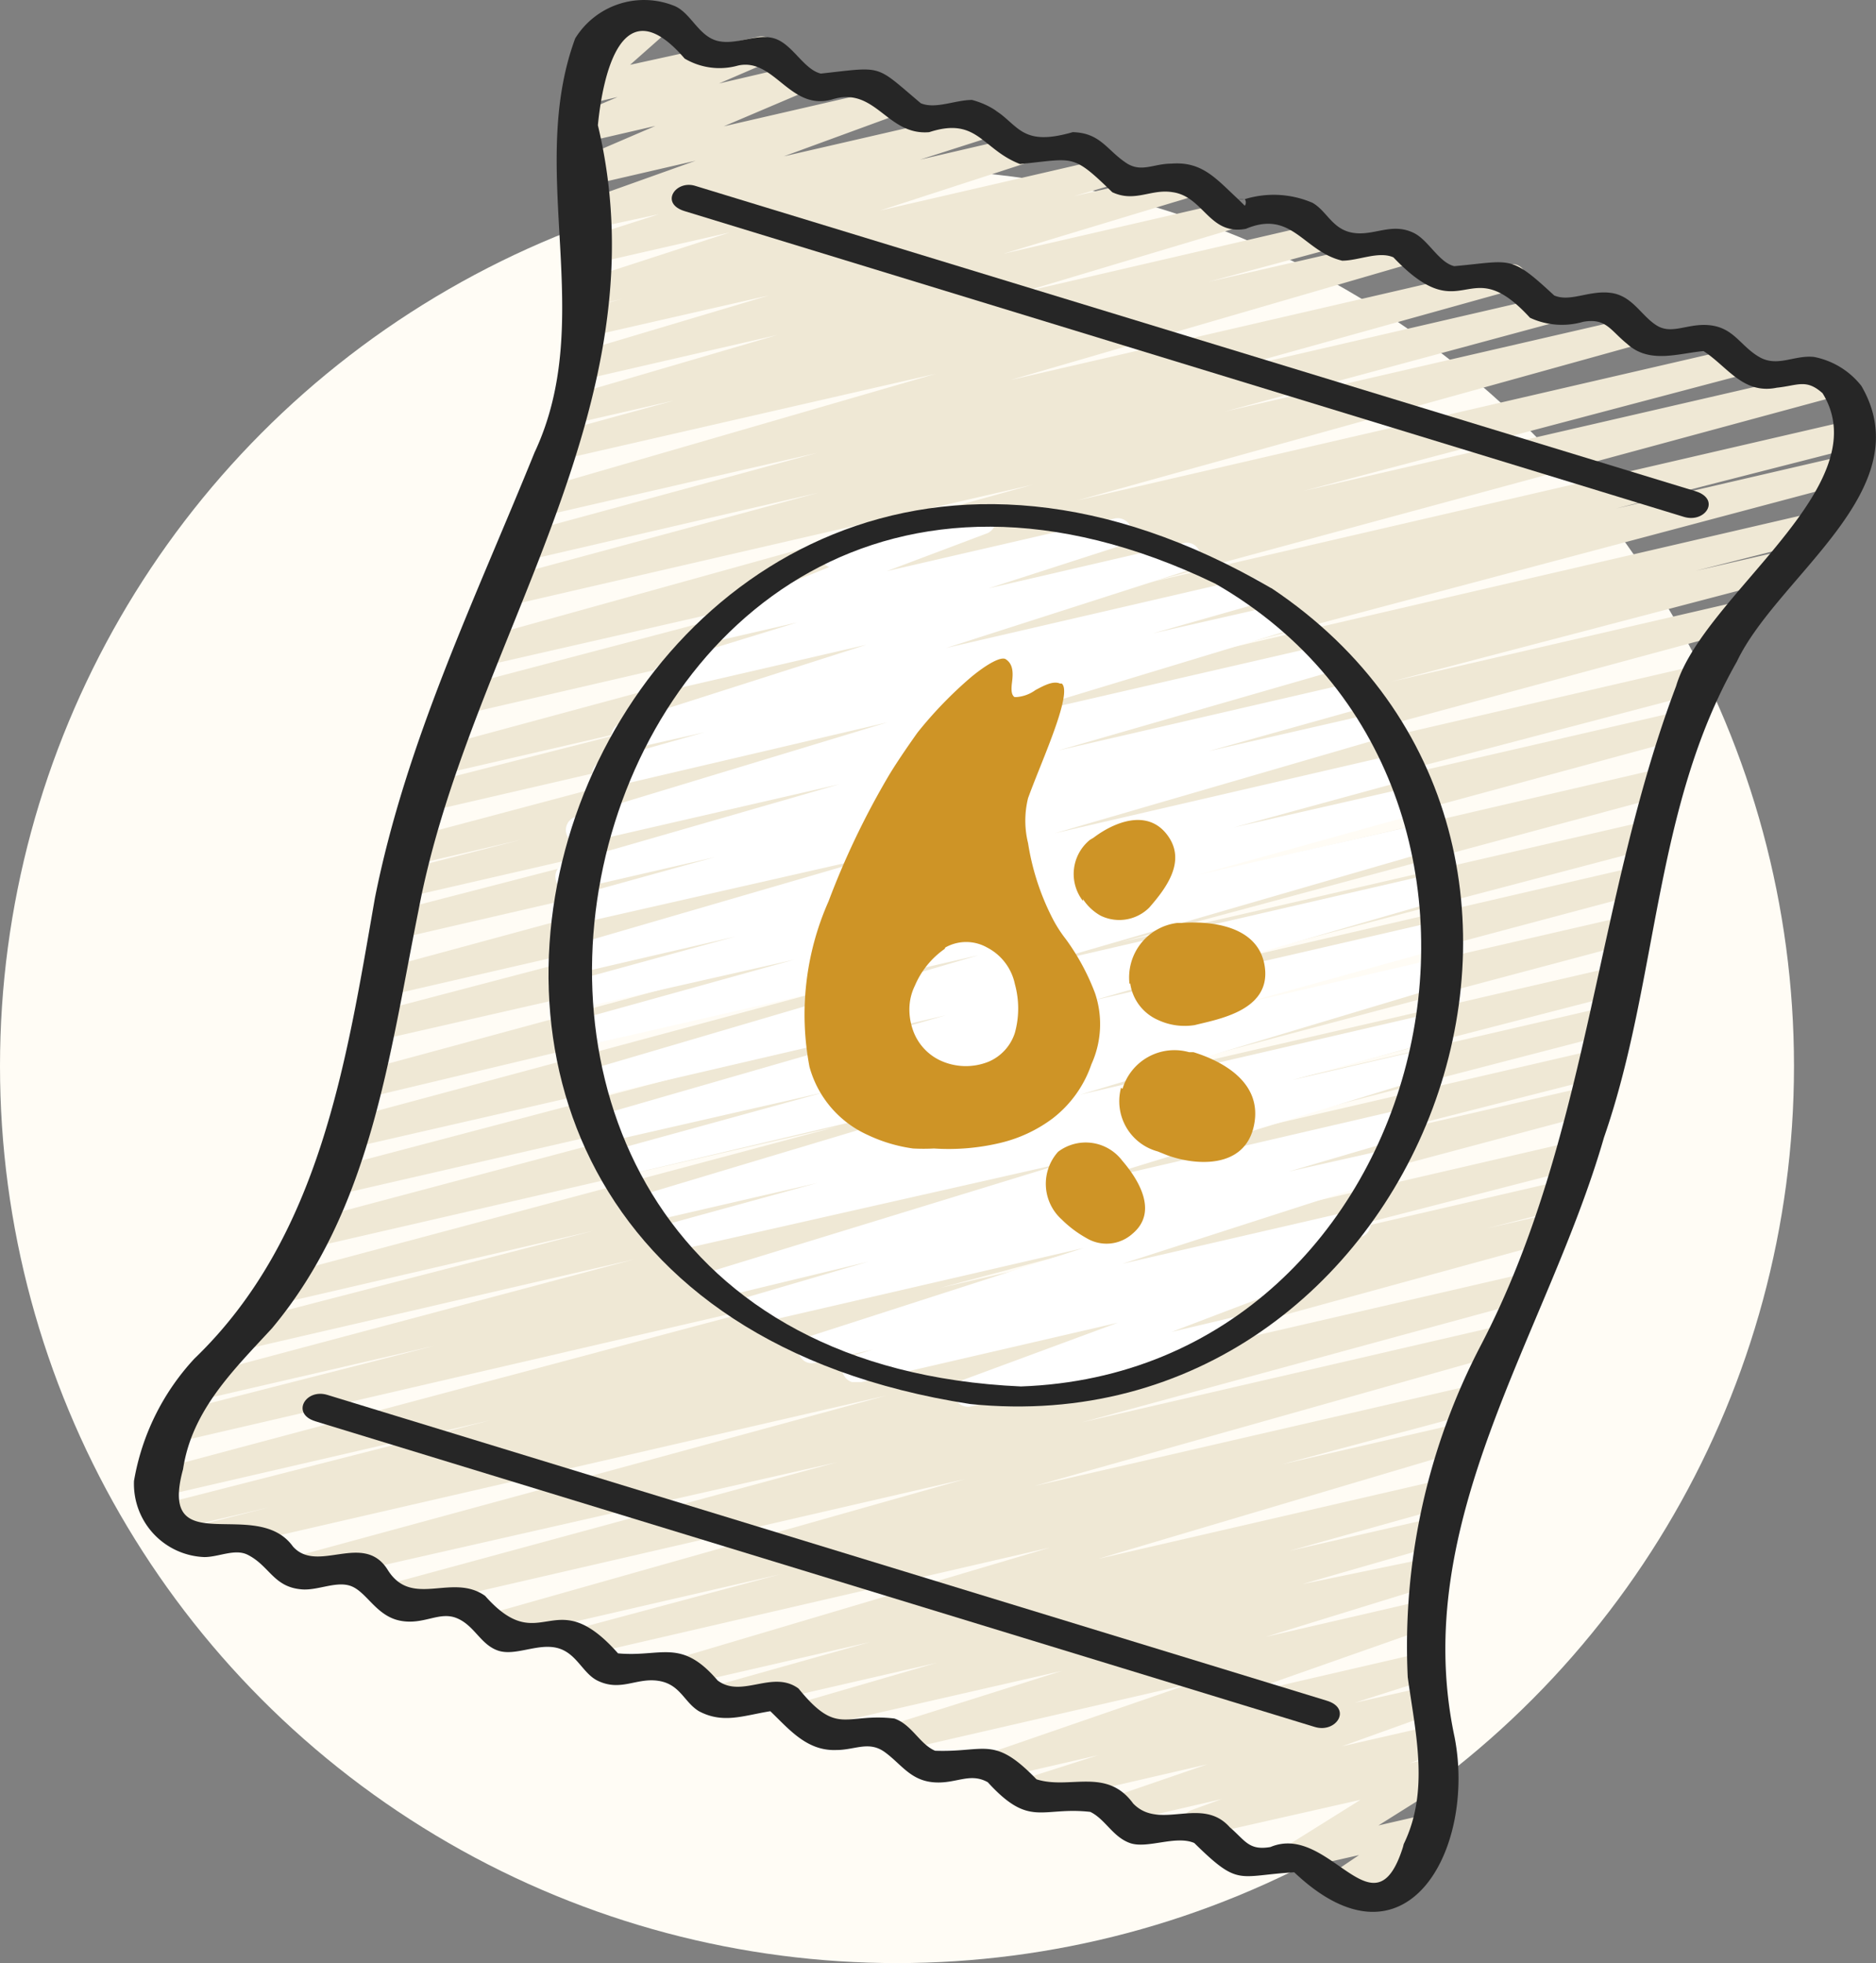 <svg xmlns="http://www.w3.org/2000/svg" viewBox="0 0 51.24 53.62"><rect x="0" y="0" width="51.24" height="53.62" fill="#808080" stroke="none"/><g id="Layer_2" data-name="Layer 2"><g id="Layer_1-2" data-name="Layer 1"><circle id="Ellipse_141" data-name="Ellipse 141" cx="24.5" cy="29.12" r="24.5" style="fill:#fffcf5"/><path id="Path_11492" data-name="Path 11492" d="M5.19,42.45a.38.38,0,0,1,0-.73l2.17-.55-2.77.65a.39.39,0,0,1-.45-.29.38.38,0,0,1,.27-.44l9-2.3-9,2.08A.37.37,0,0,1,4,40.58a.39.39,0,0,1,.26-.43l18-4.8L5,39.35a.38.38,0,0,1-.52-.14h0a.37.37,0,0,1,0-.21.38.38,0,0,1,.26-.42l7.12-1.82-6.4,1.48a.37.37,0,0,1-.5-.19s0,0,0,0a.39.39,0,0,1,.26-.43L17.31,34.4,6.63,36.87a.4.4,0,0,1-.43-.31.37.37,0,0,1,.26-.42l9.74-2.52-8.63,2a.37.37,0,0,1-.18-.72h0l15.44-4.12L8.49,34.08a.38.38,0,0,1-.44-.29h0a.36.36,0,0,1,.26-.43l14.37-3.82L9.14,32.65a.38.38,0,0,1-.44-.29h0a.38.38,0,0,1,.3-.43l12.78-3.37L9.6,31.35A.39.39,0,0,1,9.16,31v0h0a.39.39,0,0,1,.25-.42l14.87-4L9.94,30a.38.38,0,0,1-.44-.29h0a.36.36,0,0,1,.26-.43l17-4.61L10.22,28.44a.39.39,0,0,1-.47-.26.38.38,0,0,1,.25-.47h0l11.89-3.12-11.5,2.65a.37.37,0,0,1-.43-.3h0a.36.36,0,0,1,.25-.42L28.37,21.6,10.74,25.67a.37.37,0,0,1-.41-.34.36.36,0,0,1,.23-.39l10.79-2.79L11,24.53a.38.38,0,0,1-.44-.3.37.37,0,0,1,.26-.42l3.4-.87-3,.7a.38.38,0,0,1-.44-.29h0a.36.36,0,0,1,.26-.43l17.29-4.6-16.7,3.86a.39.39,0,0,1-.45-.29.37.37,0,0,1,.26-.44h0l6.63-1.69-6.15,1.42a.38.38,0,0,1-.44-.29h0a.36.36,0,0,1,.26-.43l18.79-5.08-18,4.16a.38.38,0,0,1-.44-.3.39.39,0,0,1,.26-.43l12-3.16L13,18.24a.37.37,0,0,1-.45-.27h0a.36.36,0,0,1,.25-.45h0L28.2,13.24,13.64,16.6a.38.38,0,0,1-.45-.28.38.38,0,0,1,.27-.46l8.89-2.4-8.16,1.89a.38.38,0,0,1-.44-.29.36.36,0,0,1,.26-.43l8.31-2.26-7.57,1.74a.38.38,0,0,1-.44-.29h0a.36.36,0,0,1,.25-.42l11-3.19L15.34,12.55a.37.37,0,0,1-.43-.3h0a.36.36,0,0,1,.25-.42l3.25-.89-2.79.64a.38.38,0,0,1-.23-.72h0l5.84-1.71-5.39,1.24a.36.36,0,0,1-.46-.25h0a.38.38,0,0,1,.26-.47L21,8.07,16,9.21a.37.37,0,0,1-.45-.27h0a.36.36,0,0,1,.25-.45h0L17,8.16l-.87.21a.4.4,0,0,1-.43-.31.38.38,0,0,1,.23-.41l4-1.3-3.77.86a.38.38,0,0,1-.46-.27A.38.38,0,0,1,16,6.49h0l2-.64-2,.43A.38.38,0,0,1,15.53,6h0a.36.36,0,0,1,.25-.46h0L19,4.39l-3.07.71a.39.39,0,0,1-.45-.29.37.37,0,0,1,.21-.42l2.21-.95-2.12.49a.38.38,0,0,1-.23-.72l1.32-.56-.86.2a.38.38,0,0,1-.34-.65l1.13-1-.27.06A.39.39,0,0,1,16,1.12V1a.38.38,0,0,1,.25-.46h0L18,.14a.37.37,0,0,1,.45.27h0a.37.37,0,0,1-.11.36l-1.13,1L20.73,1a.39.39,0,0,1,.45.29.37.37,0,0,1-.22.42l-1.32.57,2.1-.49a.38.38,0,0,1,.24.72l-2.21.94L24.33,2.4a.39.39,0,0,1,.44.31.41.41,0,0,1-.22.41L21.41,4.27,26.93,3a.37.37,0,0,1,.2.72h0l-2,.64,2.71-.63a.39.39,0,0,1,.44.31.37.37,0,0,1-.24.41l-4,1.3,6.2-1.43a.39.39,0,0,1,.46.26.38.38,0,0,1-.27.46l-1.1.32,3.19-.73a.36.36,0,0,1,.48.2h0a.39.39,0,0,1-.21.5h-.09l-5.29,1.6,6.08-1.4a.37.37,0,0,1,.2.72h0L27.85,8l8.2-1.9a.37.37,0,0,1,.41.34.36.36,0,0,1-.23.39L33,7.7l5.41-1.24a.38.38,0,0,1,.44.3.37.37,0,0,1-.25.42l-11,3.2L41.15,7.25a.37.37,0,0,1,.49.17v0a.37.37,0,0,1-.17.49h-.11L33,10.24l9.17-2.12a.37.37,0,0,1,.41.33h0a.36.36,0,0,1-.23.39l-8.89,2.4L44.61,8.67a.39.39,0,0,1,.44.31.4.4,0,0,1-.22.41h0L29.42,13.67l18-4.16a.38.38,0,0,1,.44.3.36.36,0,0,1-.26.43l-12,3.17L50,10.09a.38.38,0,0,1,.45.28.38.38,0,0,1-.27.45L31.39,15.91l19.19-4.44a.38.38,0,0,1,.44.3.37.37,0,0,1-.27.43l-6.61,1.69,6.13-1.42a.38.38,0,0,1,.44.3.36.36,0,0,1-.26.43L33.14,17.8,49.54,14a.39.39,0,0,1,.44.31.38.38,0,0,1-.26.42l-3.4.86,2.22-.51a.37.37,0,0,1,.43.3h0a.37.37,0,0,1-.25.43L38,18.62l9.57-2.21a.38.38,0,0,1,.44.3.39.39,0,0,1-.25.43L29.59,22.05l16.87-3.9a.37.37,0,0,1,.43.3h0a.36.36,0,0,1-.25.42L34.72,22l11.14-2.57a.36.36,0,0,1,.45.26.37.37,0,0,1-.25.46h0L29,24.78,45.31,21a.38.38,0,0,1,.44.3.39.39,0,0,1-.26.43l-14.86,4L45,22.42a.37.37,0,0,1,.43.3h0a.37.37,0,0,1-.25.43L32.37,26.52l12.38-2.86a.37.37,0,0,1,.41.33h0a.36.36,0,0,1-.23.39L30.56,28.21l14-3.22a.38.38,0,0,1,.44.29h0a.36.36,0,0,1-.26.43L29.26,29.83l15-3.46a.38.38,0,0,1,.44.31h0a.38.38,0,0,1-.26.42l-9.75,2.52L44,27.47a.37.37,0,0,1,.44.28h0a.38.38,0,0,1-.26.44L32,31.35l11.68-2.7a.39.39,0,0,1,.47.26.38.38,0,0,1-.25.47h0L36.76,31.2l6.68-1.54a.39.39,0,0,1,.44.31.38.38,0,0,1-.26.42L25.67,35.18l17.3-4a.38.38,0,0,1,.44.29h0a.39.39,0,0,1-.26.43l-8.93,2.3,8.39-1.94a.38.38,0,0,1,.21.73h0l-2.2.56,1.7-.39a.38.38,0,0,1,.44.29h0a.37.37,0,0,1-.25.43L26.23,38.34l15.43-3.56a.38.38,0,0,1,.44.3.37.37,0,0,1-.25.42l-12.3,3.35,11.51-2.66a.38.38,0,0,1,.19.73l-13,3.67,12.07-2.78a.37.37,0,1,1,.18.72L35,40l4.9-1.13a.36.36,0,0,1,.46.25h0a.38.38,0,0,1-.27.46l-10.1,3,9.41-2.17a.38.38,0,0,1,.44.3.36.36,0,0,1-.26.43l-4.36,1.22,3.94-.9a.37.37,0,0,1,.45.26.37.37,0,0,1-.26.46h0l-3.78,1.09L39,42.56a.37.37,0,0,1,.2.72h0l-4.63,1.43,4.33-1a.39.39,0,0,1,.45.29.37.37,0,0,1-.24.43l-5.4,1.9,5.19-1.2a.38.38,0,0,1,.44.29h0a.38.38,0,0,1-.24.42l-2.1.67,2-.45a.38.38,0,0,1,.44.29.38.38,0,0,1-.23.43l-2.56.92,2.49-.57a.38.38,0,0,1,.44.29.38.38,0,0,1-.23.43l-.84.31.77-.18a.38.38,0,0,1,.45.28.39.39,0,0,1-.17.4l-1.91,1.2L39,49.55a.38.38,0,0,1,.44.29.35.35,0,0,1-.15.39l-.76.52h.11A.34.34,0,0,1,39,51a.34.34,0,0,1-.29.39l-2.06.47a.38.38,0,0,1-.45-.28.39.39,0,0,1,.15-.39l.77-.52-1.59.36a.37.37,0,0,1-.45-.27h0a.36.36,0,0,1,.16-.4l1.92-1.2-4.42,1a.38.38,0,0,1-.44-.29h0a.39.39,0,0,1,.22-.42l.85-.31-2.8.65a.37.37,0,0,1-.42-.31v0a.38.38,0,0,1,.21-.39l2.62-.9-4.85,1.12a.38.38,0,0,1-.44-.29h0a.38.38,0,0,1,.24-.42L30,47.94l-2.73.63a.37.37,0,0,1-.42-.31v0a.38.38,0,0,1,.21-.39L32.48,46l-7.95,1.83a.38.38,0,0,1-.44-.29.37.37,0,0,1,.25-.43L29,45.64l-7,1.6a.37.37,0,0,1-.45-.27h0a.36.36,0,0,1,.25-.45h0l3.78-1.1-6,1.38a.37.37,0,0,1-.18-.72l4.37-1.23-5,1.15a.38.38,0,0,1-.46-.26.4.4,0,0,1,.27-.47h0l10.1-3L16,45.2a.38.38,0,0,1-.44-.3.39.39,0,0,1,.26-.43L21.31,43l-7.76,1.79a.38.38,0,0,1-.44-.29h0a.37.37,0,0,1,.25-.42l13-3.68L10.75,44a.37.37,0,0,1-.41-.33h0a.36.36,0,0,1,.23-.39l12.29-3.34L8.14,43.28A.38.38,0,0,1,7.67,43h0a.38.38,0,0,1,.25-.47H8l16.2-4.41L5.39,42.45A.34.34,0,0,1,5.19,42.45Z" style="fill:#efe8d5"/><path id="Path_11493" data-name="Path 11493" d="M23.27,37.75a.38.38,0,0,1-.25-.47.36.36,0,0,1,.26-.25l.57-.17-1.61.37a.37.37,0,0,1-.43-.3h0a.37.37,0,0,1,.24-.41l7.54-2.43-9.09,2.1a.38.38,0,0,1-.44-.31h0a.37.37,0,0,1,.25-.42l3.41-1-4.14,1a.38.38,0,0,1-.44-.29h0a.4.4,0,0,1,.24-.43l9.78-3L18.37,34.18a.38.38,0,0,1-.19-.73l4.15-1.14-4.59,1.06a.38.38,0,0,1-.46-.27.36.36,0,0,1,.25-.46h0l10-3L17,32.12a.37.37,0,0,1-.41-.33h0a.36.36,0,0,1,.23-.39l5.71-1.57-6,1.37a.38.38,0,0,1-.44-.29.38.38,0,0,1,.25-.44l9.5-2.74L16.08,30a.37.37,0,0,1-.43-.3h0a.37.37,0,0,1,.24-.42l10.84-3.19-11,2.53a.37.37,0,0,1-.5-.19.37.37,0,0,1,.18-.5l.1,0h0l6.19-1.72L15.56,27.6a.38.38,0,0,1-.47-.26.36.36,0,0,1,.25-.46h0l4.75-1.3-4.61,1.07a.38.38,0,0,1-.19-.73l9-2.62-8.81,2a.37.37,0,0,1-.43-.3h0a.37.37,0,0,1,.25-.42l4.23-1.17-3.9.9a.38.38,0,0,1-.45-.28.38.38,0,0,1,.26-.45l7.49-2.16-7,1.61a.37.37,0,0,1-.2-.72l8.51-2.58-7.6,1.78a.37.37,0,0,1-.45-.27.36.36,0,0,1,.26-.45l2.8-.79-2.08.47a.37.37,0,1,1-.2-.72h0l6.7-2.14L18.3,18.85a.37.37,0,0,1-.2-.72L21.78,17l-2.08.48a.38.38,0,0,1-.23-.72l3.18-1.27a.38.38,0,0,1-.22-.48h0a.36.36,0,0,1,.26-.23l4.07-.94a.39.39,0,0,1,.44.31.41.41,0,0,1-.22.41L24.22,15.6l6.24-1.44a.38.38,0,0,1,.44.3.37.37,0,0,1-.24.43L27,16.07l5.35-1.24a.37.37,0,0,1,.43.3h0a.36.36,0,0,1-.24.42l-6.7,2.15,8.25-1.91a.38.38,0,0,1,.44.29h0a.36.36,0,0,1-.26.43l-2.78.79L35,16.5a.37.37,0,1,1,.2.72L26.69,19.8l9.51-2.19a.38.38,0,0,1,.44.3.39.39,0,0,1-.25.43L28.9,20.5,37,18.63a.37.37,0,0,1,.18.72L33,20.52l4.63-1.06a.35.35,0,0,1,.43.25h0a.37.37,0,0,1-.25.43l-9,2.62,9.46-2.19a.38.38,0,0,1,.19.73l-4.76,1.3,5-1.14a.36.36,0,0,1,.45.26.37.37,0,0,1-.25.46h0L32.7,23.9,39,22.47a.38.38,0,0,1,.46.27.36.36,0,0,1-.25.46h0l-11,3.19,10.95-2.53a.38.38,0,0,1,.19.73l-9.5,2.74,9.45-2.18a.37.37,0,0,1,.45.26.37.37,0,0,1-.26.46l-5.7,1.58,5.51-1.28a.4.4,0,0,1,.47.27.38.38,0,0,1-.27.46h0l-10,3,9.71-2.25a.38.38,0,0,1,.19.73L35.29,29.5,39,28.64a.39.39,0,0,1,.45.29.37.37,0,0,1-.25.43l-9.78,3,9-2.09a.38.38,0,0,1,.44.31h0a.37.37,0,0,1-.25.42L35.2,32l2.8-.63a.37.37,0,0,1,.43.3h0a.38.38,0,0,1-.24.42l-7.54,2.43,6.24-1.44a.38.38,0,1,1,.33.69H37.1l-.93.27a.36.36,0,0,1,.34.4.38.38,0,0,1-.25.32L32,36.38,33.6,36a.38.38,0,0,1,.47.26.36.36,0,0,1-.25.46h0l-7.32,1.7a.39.39,0,0,1-.44-.31.41.41,0,0,1,.22-.41l4.25-1.57-7,1.62h-.26Z" style="fill:#fff"/><g id="Group_4158" data-name="Group 4158"><path id="Path_11497" data-name="Path 11497" d="M34,5.44a.61.61,0,0,0-.19,0Z" style="fill:#262626"/><path id="Path_11498" data-name="Path 11498" d="M39.73,47.45c-1.26-5.9,2.53-11,4.08-16.38,1.49-4.29,1.35-9,3.63-13,1.11-2.34,5.05-4.7,3.4-7.53a2.17,2.17,0,0,0-1.29-.79c-.54-.06-1,.29-1.5,0s-.68-.77-1.3-.86-1.07.27-1.5,0S44.59,8.08,44,8s-1.11.26-1.55.07c-1.22-1.13-1.15-.94-2.73-.8-.42-.1-.71-.72-1.11-.91-.6-.29-1.08.09-1.65,0s-.71-.59-1.11-.82A2.68,2.68,0,0,0,34,5.44a.16.16,0,0,1,0,.18l-.15-.15h0c-.62-.57-1-1.07-1.86-1-.47,0-.8.24-1.2,0-.56-.36-.72-.84-1.49-.86-1.73.5-1.42-.52-2.75-.88-.46,0-1,.26-1.4.09-1.27-1.07-1-1-2.73-.81-.46-.11-.76-.78-1.24-.95s-1.05.18-1.57.06S18.88.37,18.44.17a2.21,2.21,0,0,0-2.73.88c-1.34,3.64.61,7.65-1.11,11.31-1.62,4-3.51,7.9-4.36,12.17C9.46,29,8.75,33.8,5.31,37.11a6.52,6.52,0,0,0-1.65,3.34,2,2,0,0,0,1.92,2.08h0c.4,0,.84-.24,1.19-.06.59.3.7.87,1.45.94.46.05,1-.26,1.41-.07s.67.81,1.31.93S12,44,12.48,44.2s.64.71,1.11.88,1.08-.2,1.62-.07.7.7,1.12.9c.63.3,1.05-.09,1.65,0s.7.58,1.11.83c.66.35,1.21.12,1.95,0,.52.5,1,1.09,1.8,1.06.52,0,.89-.26,1.33.06s.69.76,1.31.82,1-.28,1.5,0c1.15,1.26,1.46.66,2.8.81.41.2.61.68,1.08.85s1.25-.22,1.76,0c1.23,1.21,1.18.89,2.73.8C38.42,54.05,40.32,50.49,39.73,47.45Zm-1.41,3c-.79,2.51-2-.68-3.62,0-.59.1-.68-.17-1.11-.54-.77-.87-1.91.11-2.64-.65-.73-1-1.74-.37-2.64-.66-1.17-1.21-1.39-.73-2.77-.78-.42-.18-.63-.71-1.11-.88-1.35-.16-1.55.5-2.62-.82-.71-.52-1.55.28-2.21-.22-1-1.17-1.54-.63-2.72-.74-1.77-2-2.08.18-3.63-1.57-.9-.64-2,.35-2.66-.71S8.67,43,8,42.24c-1-1.39-3.7.45-3-2.11.24-1.61,1.38-2.71,2.43-3.85,2.7-3.23,3.2-7.43,4-11.41,1.38-7.31,6.75-13.72,4.9-21.45C16.47,2,17-.38,18.7,1.6a1.87,1.87,0,0,0,1.46.19c1-.22,1.42,1.27,2.59.92s1.48,1,2.63.9c1.32-.43,1.44.47,2.48.87,1.48-.14,1.41-.31,2.52.77.62.29,1.06-.1,1.65,0,.85.12,1,1.19,2,1,1.26-.53,1.57.62,2.63.87.45,0,1-.27,1.4-.09,1.95,2.05,2-.24,3.73,1.65a2.07,2.07,0,0,0,1.45.11c.63-.11.74.23,1.2.6.61.56,1.4.26,2.09.2.65.42,1.08,1.19,2,1,.58-.06.8-.25,1.25.15,1.57,2.54-3.27,5.53-4,8-2.21,5.85-2.37,12.32-5.33,18a17.74,17.74,0,0,0-2,9.07c.21,1.53.6,3.1-.11,4.56Z" style="fill:#262626"/><path id="Path_11499" data-name="Path 11499" d="M34.73,16.07C16.45,5.41,5.35,35.08,26.5,38.35,38.81,39.6,45.13,23,34.72,16.06Zm-6.84,21.8C8.35,37,15.41,7.37,33.19,15.94c9.78,5.61,6.05,21.53-5.31,21.93Z" style="fill:#262626"/><path id="Path_11501" data-name="Path 11501" d="M18.71,5.77,46,14.12c.58.17,1-.48.32-.7L19,5.08C18.46,4.9,18,5.56,18.71,5.77Z" style="fill:#262626"/><path id="Path_11502" data-name="Path 11502" d="M36.23,46.45,8.94,38.1c-.59-.18-1,.51-.33.72l27.3,8.35C36.5,47.35,36.94,46.66,36.23,46.45Z" style="fill:#262626"/></g><g id="Group_4161" data-name="Group 4161"><path id="Union_1" data-name="Union 1" d="M29,33.31a1.31,1.31,0,0,1-.1-1.85h0a1.25,1.25,0,0,1,1.75.24h0c.44.51,1,1.4.28,2a1.06,1.06,0,0,1-1.25.12A3.1,3.1,0,0,1,29,33.31ZM23.7,31a2.87,2.87,0,0,1-1.59-1.86,7.63,7.63,0,0,1,.52-4.52,22,22,0,0,1,1.66-3.46c.23-.38.55-.84.77-1.15a11.11,11.11,0,0,1,1.47-1.52c.45-.37.8-.55.93-.49h0c.23.14.21.41.18.65s0,.34.07.39h.05a1,1,0,0,0,.52-.19c.24-.13.49-.26.67-.18H29c.24.2-.23,1.38-.61,2.33-.12.3-.23.58-.31.8a2.56,2.56,0,0,0,0,1.23,6.79,6.79,0,0,0,.64,2,3.6,3.6,0,0,0,.39.62,6.22,6.22,0,0,1,.8,1.48,2.65,2.65,0,0,1-.1,1.94,3.15,3.15,0,0,1-1.06,1.48,3.88,3.88,0,0,1-1.44.67,6.07,6.07,0,0,1-1.8.15,5.42,5.42,0,0,1-.57,0A4.22,4.22,0,0,1,23.7,31Zm2.1-5.08a2.33,2.33,0,0,0-.81,1,1.47,1.47,0,0,0-.15.58,1.68,1.68,0,0,0,.08.59,1.44,1.44,0,0,0,.75.87A1.66,1.66,0,0,0,27,29a1.28,1.28,0,0,0,.72-.79,2.5,2.5,0,0,0,0-1.33,1.46,1.46,0,0,0-.76-1h0a1.16,1.16,0,0,0-1.14,0Zm4.86,3.82a1.48,1.48,0,0,1,1.82-1h.12c.74.23,1.9.8,1.65,2s-1.6,1.1-2.38.81l-.25-.1a1.42,1.42,0,0,1-1-1.74v0Zm.19-2.87a1.5,1.5,0,0,1,1.3-1.66h.12c.78-.06,2.14.06,2.28,1.23s-1.29,1.4-1.92,1.56a1.72,1.72,0,0,1-1-.14,1.29,1.29,0,0,1-.76-1Zm-1.27-2.26a1.2,1.2,0,0,1,.19-1.67l.1-.06c.54-.41,1.45-.8,2-.09s0,1.45-.48,2a1.16,1.16,0,0,1-1.33.22,1.38,1.38,0,0,1-.48-.45Z" style="fill:#ce9426"/></g></g></g></svg>